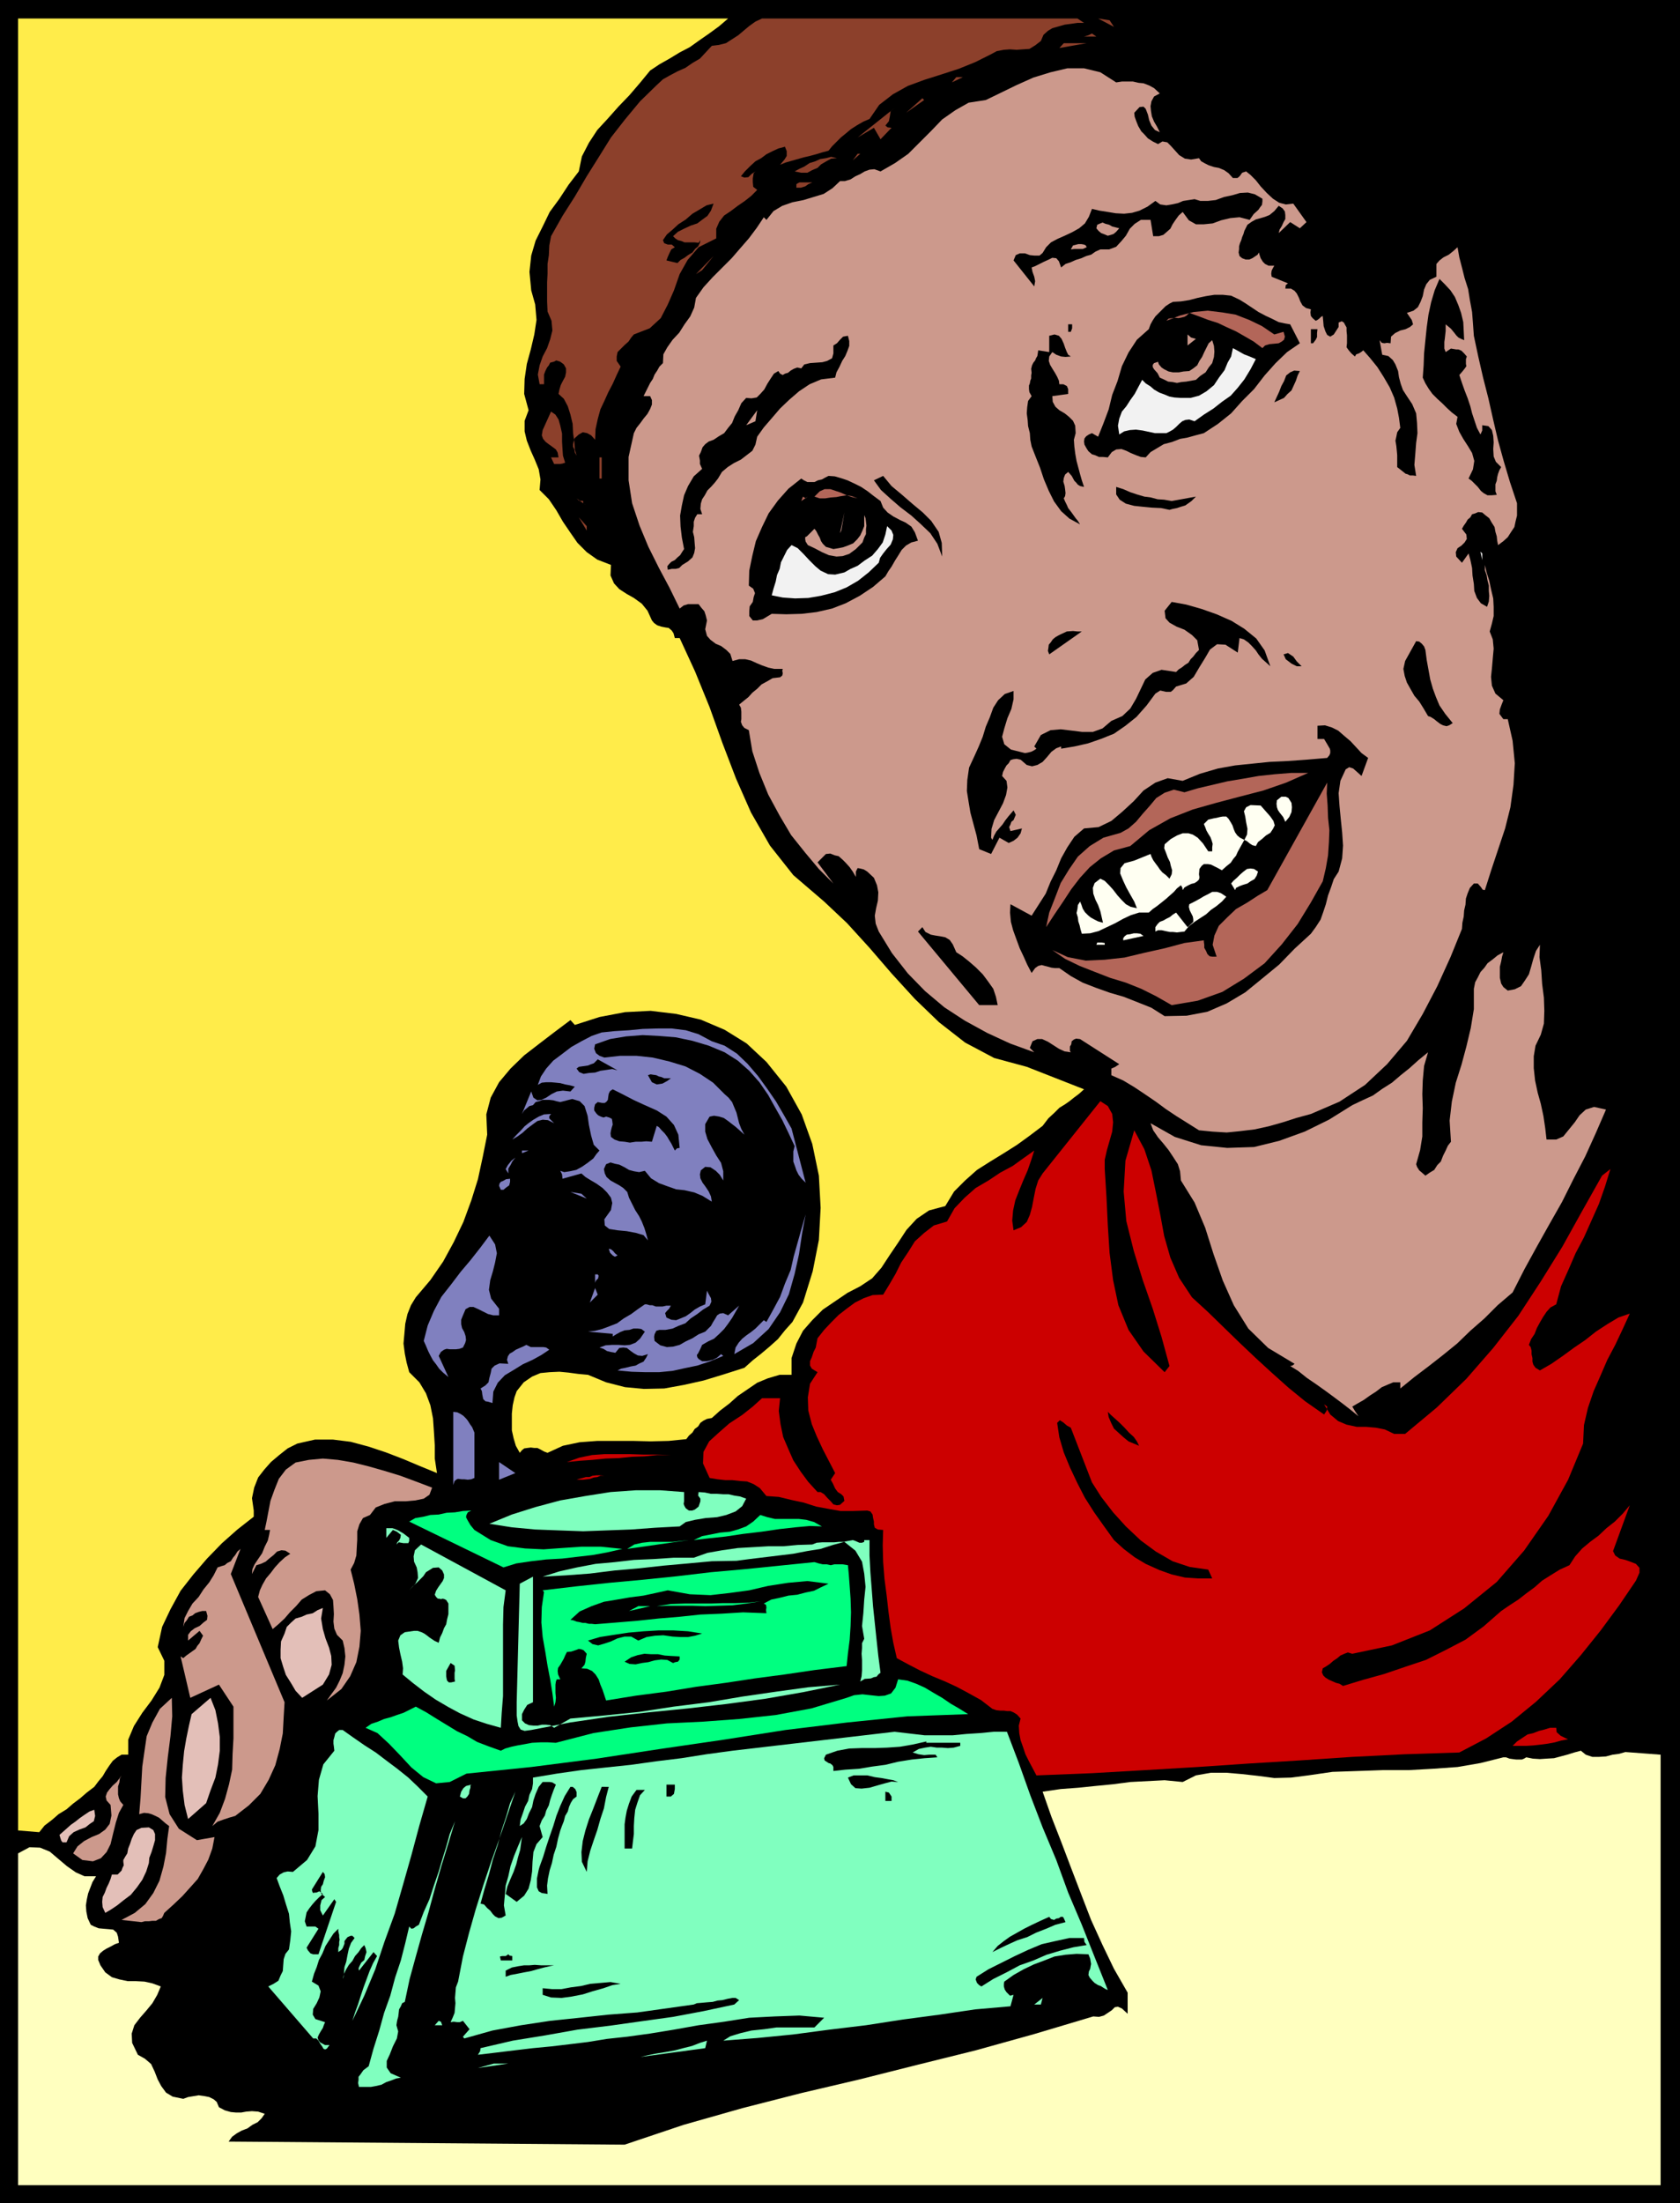 <svg height="480" viewBox="0 0 274.608 360" width="366.144" xmlns="http://www.w3.org/2000/svg"><path style="fill:#000" d="M434.942 600.945H160.334v-360h274.608z" transform="translate(-160.334 -240.945)"/><path style="fill:#ffec4a" d="m279.35 243.969-1.512 1.296-1.584 1.152-1.656 1.152-1.512 1.08-1.656.864-1.656 1.008-1.656.936-1.512 1.008-1.656 2.016-1.728 2.016-1.8 1.872-1.728 1.944-1.728 1.872-1.368 2.088-1.152 2.232-.504 2.448-1.656 2.16-1.512 2.304-1.584 2.16-1.152 2.376-1.152 2.304-.72 2.448-.288 2.664.288 3.024.648 2.304.216 2.52-.36 2.376-.576 2.448-.648 2.376-.36 2.448-.072 2.448.72 2.664-.648 1.728v1.728l.36 1.512.648 1.656.648 1.44.648 1.584.288 1.656-.144 1.728 1.512 1.512 1.224 1.8 1.08 1.872 1.224 1.8 1.152 1.656 1.512 1.512 1.728 1.224 2.232.864-.072 1.728.576 1.296.864.936 1.224.792 1.152.648 1.296.936.936 1.152.72 1.584.36.432.504.36.648.216.72.144.504.072.504.432.288.432.216.792h.792l2.52 5.472 2.376 5.832 2.088 5.832 2.232 5.832 2.448 5.544 3.096 5.4 3.816 4.824 5.04 4.32 3.744 3.528 3.672 4.032 3.6 4.176 3.816 4.176 3.96 3.816 4.248 3.312 4.752 2.52 5.328 1.44 9.36 3.672-.792.72-.864.648-.72.576-.72.504-.936.576-.792.792-1.008.936-.936 1.224-2.088 1.584-2.088 1.512-2.16 1.368-2.232 1.368-2.16 1.368-1.944 1.728-1.8 1.8-1.44 2.376-2.664.72-2.016 1.368-1.656 1.8-1.368 2.088-1.368 2.016-1.368 2.088-1.512 1.728-1.944 1.296-2.088 1.08-2.016 1.368-2.016 1.368-1.728 1.728-1.512 1.728-1.08 2.088-.792 2.376v2.736h-1.944l-1.944.576-1.728.72-1.584 1.08-1.584 1.08-1.368 1.224-1.512 1.152-1.368 1.224-.792.144-.576.288-.504.36-.36.576-.576.432-.36.576-.576.504-.432.576-2.88.288-2.952.072-2.88-.072h-5.832l-2.88.216-2.736.576-2.52 1.152-.576-.216-.504-.288-.576-.288h-.504l-.576-.072-.576.072-.504.072-.36.288-.36.432-.648-1.152-.36-1.224-.288-1.296v-2.736l.144-1.368.288-1.296.36-1.008 1.152-1.44 1.368-.936 1.368-.576 1.512-.144 1.584-.072 1.512.144 1.584.216 1.584.144 2.952 1.224 3.096.792 3.096.288 3.312-.072 3.168-.576 3.24-.72 3.312-1.008 3.384-1.08 1.368-1.224 1.368-1.08 1.368-1.152 1.368-1.224 1.152-1.44 1.224-1.368.864-1.584.864-1.584 1.584-5.112 1.008-5.112.288-5.256-.288-5.256-1.08-5.184-1.728-4.824-2.52-4.536-3.24-4.032-3.24-3.024-3.6-2.232-3.888-1.656-4.032-.936-4.176-.504-4.176.216-4.176.792-4.032 1.296-.72-.792-2.592 1.944-2.448 1.872-2.52 1.944-2.232 2.16-1.872 2.232-1.368 2.52-.72 2.736.144 3.312-.72 3.6-.792 3.672-1.08 3.456-1.296 3.528-1.584 3.312-1.728 3.168-2.088 3.024-2.376 2.808-.792 1.296-.576 1.44-.36 1.584-.144 1.656-.144 1.584.216 1.656.288 1.44.432 1.584 1.656 1.656 1.08 1.8.72 1.944.432 2.16.144 2.088.144 2.304v2.16l.36 2.376-2.808-1.152-2.736-1.152-2.808-1.08-2.808-.936-2.952-.792-2.88-.36h-2.952l-2.88.648-1.584.792-1.368 1.08-1.368 1.152-1.08 1.224-1.008 1.296-.648 1.656-.36 1.728.288 2.016v1.008l-2.664 2.088-2.52 2.232-2.448 2.52-2.232 2.592-2.088 2.664-1.656 3.024-1.368 2.88-.72 3.312 1.08 2.232v2.304l-.792 2.088-1.296 2.088-1.512 2.016-1.368 2.16-.936 2.232v2.448h-1.08l-.72.432-.72.576-.576.792-.576.864-.504.864-.72.864-.648.864-1.224.936-1.08.936-1.152.864-1.08.936-1.296.792-1.08.936-1.224.936-.864 1.08-3.456-.288V243.969z" transform="translate(-160.334 -240.945)"/><path style="fill:#8c402b" d="M337.526 244.689h-1.08l-1.008.144-1.08.144-1.008.288-1.008.288-.72.432-.72.648-.432 1.008-.936.72-.936.576-1.08.072-1.008.072-1.08-.072-1.008.072-1.152.216-.936.504-2.592 1.296-2.664 1.08-2.88.936-2.736.864-2.736 1.008-2.448 1.368-2.232 1.728-1.584 2.304-1.008.432-1.008.576-1.008.648-.864.72-.792.648-.72.72-.72.72-.576.72-1.08.288-.936.288-1.08.288-.936.216-1.008.288-1.008.288-1.008.288-.864.36.72-.864.36-.576v-.792l-.288-.72-1.08.288-.936.432-1.008.504-.864.648-.936.504-.936.864-.792.792-.648.792.576.216.648-.072.504-.504.648-.432-.288.288-.072.432-.072.432v.576l.072.792.648.504-1.008 1.008-1.008.792-1.152.792-1.152.864-1.08.72-.792 1.008-.504 1.152v1.584l-2.88 1.44-1.8 2.088-1.296 2.304-.936 2.664-1.008 2.304-1.152 2.232-1.8 1.656-2.592 1.008-.432.504-.432.648-.648.576-.576.576-.576.576-.144.72v.72l.648.936-.648 1.368-.648 1.44-.72 1.368-.648 1.44-.648 1.368-.432 1.584-.36 1.656-.072 1.728-.648-.72-.648-.36-.72-.144-.648.36-.72.648-.216.936v.432l.216.432.072.504.288.504-.288-1.008-.072-1.152-.216-1.512-.072-1.512-.36-1.512-.432-1.368-.648-1.224-.864-.792.144-.72.216-.72.36-.72.36-.648.144-.72v-.648l-.36-.648-.576-.432-.648-.216-.432.216-.576.144-.216.432-.288.36-.288.576-.216.576v1.584h-.72l-.288-1.584.288-1.512.504-1.44.72-1.368.504-1.44.36-1.44-.144-1.584-.648-1.512-.072-1.656v-3.096l.072-1.44v-1.584l.216-1.44.072-1.584.288-1.512 1.872-3.312 2.016-3.168 1.944-3.312 1.944-3.096 2.016-3.24 2.304-2.952 2.448-2.952 2.736-2.664 1.008-.936 1.152-.648 1.224-.648 1.296-.576 1.152-.792 1.224-.72.936-1.008 1.008-1.08 1.152-.144 1.152-.288 1.008-.648 1.008-.648.936-.792.864-.72 1.008-.72 1.08-.504h51.552zm4.896.648-2.592-1.368 1.872.288zm-2.88 1.583h-2.664.648l.72-.215.576-.288zm-6.048 1.873.72-.792h3.744zm13.536 2.664 3.24 1.8z" transform="translate(-160.334 -240.945)"/><path style="fill:#cc998c" d="m349.91 256.209-.936.504-.432.792-.144.792.072.792.144.864.36.864.504.864.432.864-.792-.36-.576-.72-.36-.864-.216-.936-.36-.936-.36-.36-.648.072-.864.936.072.648.288.792.288.72.504.864.504.504.576.648.792.504.864.432.72-.432.792.144.576.576.72.792.648.72.936.576 1.008.144 1.296-.216.36.504.648.36.576.288.864.288.792.144.864.36.72.504.72.792h.72l.216-.144.216-.216.36-.504.648-.216.72.576.864.864.792 1.008 1.008 1.08 1.008.936 1.008.648 1.08.288 1.224-.144 2.16 3.024-1.08 1.008-1.584-1.008-1.872 1.8.144-.576.36-.576.288-.648.288-.504v-.648l-.072-.576-.36-.504-.648-.432-.72.864-.792.648-.72.288-.72.216-.792.216-.648.36-.72.504-.504 1.008-.144.504-.216.504-.144.504-.216.504-.144.504v.432l-.072.576.144.576.432.36.576.216h.576l.504-.216.864-.576.504-.864-.288.504.144.504.144.432.36.576.36.36.576.288h.936l-.216.36-.216.432-.072.504.072.504 2.664 1.08-.36.288-.072.576h.936l.576.36.36.432.36.72.216.576.36.648.576.432.792.216-.072.504.072.576.288.36.504.432.288-.144.288-.216.288-.288.288-.144v.072l.072.72.072.864.288.864.288.576.504.288.576-.36.792-1.224v-.72l.504-.216.36.216.144.288.288.504v.576l.072.72v1.296l-.072.648.36.504.432.504.576.504.216-.36.432-.144.36-.216.36-.288 1.08 1.224 1.224 1.512 1.008 1.584 1.008 1.728.72 1.656.504 1.8.288 1.512.216 1.656-.504.72-.144.72-.144.648.144.864.072.72.072.792v1.944l.648.504.72.576.288.072.432.216h.504l.504.072-.288-1.8.144-1.728.144-1.872.216-1.584-.072-1.656-.144-1.584-.648-1.512-.864-1.296-.648-1.008-.36-1.008-.288-1.08-.144-1.008-.432-1.08-.432-.72-.72-.648-1.008-.216-.432-2.376.36.432.432.072.432-.072.576.072.072-1.08.648-.576.864-.432.864-.216.72-.36.504-.432-.216-.72-.792-1.152 1.08-.36.72-.576.432-.864.36-.936.216-1.08.36-.864.576-.72 1.08-.504v-2.088l.504-.576.648-.504.864-.432.72-.576.72-.648.288 1.656.432 1.656.432 1.728.576 1.8.288 1.8.36 1.944.144 1.872.144 2.016.72 3.384.792 3.456.864 3.384.792 3.528.792 3.384.936 3.384 1.008 3.384 1.152 3.456v2.016l-.216.864-.216 1.008-.576.864-.504.792-.72.648-.864.648-.144-.72-.072-.72-.216-.72-.144-.792-.504-.792-.36-.648-.648-.504-.504-.432-.648-.072-.504.216-.504.144-.288.504-.432.36-.288.504-.36.504-.288.504.72.936.072.72-.36.576-.504.504-.648.432-.288.648.072.72.936 1.008 1.08-1.512.288 1.008.288 1.368.072 1.224.216 1.368.072 1.152.432 1.152.648.864 1.008.576.288-.864.072-.936-.072-.792v-.864l-.216-.864-.144-.864-.288-.792v-.864l.288 1.224.432 1.368.288 1.368.36 1.512.072 1.368v1.512l-.288 1.224-.36 1.296.504 1.296.144 1.512-.144 1.584-.144 1.656-.144 1.368.144 1.44.576 1.296 1.296 1.08-.288.72-.288.792-.072.72.648.864h.72l.792 3.528.36 3.672-.216 3.528-.504 3.672-.864 3.456-1.152 3.456-1.08 3.24-1.08 3.384-.36-.072-.288-.432-.504-.576h-.648l-.648.72-.36.864-.288.864-.072 1.008-.216.936-.072 1.008-.216 1.008-.072 1.008-1.872 4.608-2.16 4.752-2.376 4.536-2.592 4.392-3.24 3.816-3.6 3.384-4.176 2.736-4.68 2.016-2.376.648-2.232.72-2.304.648-2.304.504-2.376.288-2.16.216-2.376-.144-2.16-.216-1.944-1.224-1.728-1.08-1.728-1.152-1.656-1.224-1.8-1.224-1.728-1.152-1.8-1.08-1.944-.864v-1.08l.648-.288.648-.432-6.408-4.104-.648-.072-.36.144-.36.288-.072.504-.216.36v.72l.144.216-1.008-.144-.936-.432-1.008-.648-.792-.504-.936-.432h-.792l-.792.36-.432 1.08.72.72-3.96-1.44-3.744-1.728-3.672-2.016-3.312-2.16-3.168-2.664-2.808-2.88-2.592-3.312-2.16-3.528-.504-1.296-.144-1.296.216-1.224.288-1.224.072-1.368-.216-1.152-.504-1.224-1.08-1.008-.576-.36-.576-.144-.432-.072-.288.576v.864l-.504-.864-.504-.72-.648-.72-.504-.504-.648-.576-.648-.144-.72-.288-.72.072-1.368 1.368 2.592 3.456-2.376-2.376-2.232-2.664-2.304-2.88-1.872-3.168-1.872-3.456-1.44-3.528-1.152-3.528-.576-3.456-.72-.36-.36-.432-.216-.576.072-.432v-1.224l-.072-.648-.288-.504.792-.648.72-.576.648-.72.792-.648.72-.72.936-.504.864-.504 1.224-.144.36-.288.072-.36-.072-.432.072-.288h-1.368l-1.008-.216-1.008-.36-.864-.36-.936-.432-.936-.216h-1.008l-1.08.288-.36-1.152-.648-.648-.864-.648-.864-.36-.864-.648-.576-.648-.288-1.08.288-1.44-.216-.864-.216-.648-.504-.576-.432-.576h-1.728l-.72.216-.648.504-1.656-3.384-1.728-3.24-1.728-3.456-1.44-3.456-1.224-3.672-.576-3.744v-3.816l.864-3.888.432-.864.576-.72.576-.792.648-.792.432-.792.288-.72v-.72l-.288-.648h-1.08l.36-.72.36-.72.36-.72.432-.648.288-.72.432-.648.36-.648.576-.576.072-1.44.648-1.152.864-1.224 1.08-1.152.864-1.368.936-1.296.648-1.44.288-1.584 1.224-1.728 1.512-1.656 1.512-1.512 1.584-1.584 1.368-1.584 1.44-1.656 1.296-1.728 1.152-1.728.432.432 1.152-1.44 1.44-.864 1.656-.576 1.8-.36 1.656-.504 1.656-.504 1.44-.936 1.224-1.152h.792l.936-.288.792-.504.792-.36.72-.432.792-.288.792-.072 1.008.36 2.376-1.368 2.16-1.512 1.944-1.944 1.8-1.8 1.8-1.872 2.16-1.512 2.16-1.224 2.808-.432 2.376-1.152 2.664-1.296 2.736-1.224 2.808-.864 2.736-.648h2.736l2.664.648 2.592 1.656.936-.144h1.8l.936.216.792.072.936.36.792.432z" transform="translate(-160.334 -240.945)"/><path style="fill:#8c402b" d="m315.926 254.409.72-.864h1.08zm-7.488 4.968 2.664-2.376.288.288zm-3.384 2.088.36.288.648.072-1.8 1.872-1.08-1.872-2.664 1.584 6.048-4.824-.648.504-.144.936-.144.72zm-5.328 5.688.792-1.08h.432zm-2.592-.36-.936.072-.792.432-.864.504-.576.576-.864.36-.792.432h-1.008l-1.08-.216.792-.432.792-.36.864-.576.936-.288.792-.36.936-.144.864-.216zm-4.032 3.96-.648.288-.504.36-.72.216h-.72v-.576l.216-.144.288-.144h1.296z" transform="translate(-160.334 -240.945)"/><path style="fill:#000" d="M366.686 273.417v.432l-.072.576-.288.36-.288.432-.792.72-.648.936-1.656-.432-1.512.144-1.512.36-1.368.504-1.44.144h-1.296l-1.152-.648-1.008-1.368-.648.576-.576.792-.432.648-.36.72-.648.576-.504.432-.72.216h-.936l-.432-2.664h-1.584l-1.008.648-.792.792-.648 1.152-.72.864-.864.936-1.152.432h-1.44l-.792.36-.72.504-.792.216-.792.36-.936.288-.792.36-.864.288-.72.576-.36-1.008-.432-.504-.648-.072-.576.288-.792.36-.72.36-.72.36-.576.216.144.72.288.792.144.72-.144.864-3.384-4.248.36-.864.648-.288h.864l.792.288.72.072h.864l.504-.432.576-.936.792-.792 1.08-.576 1.152-.504 1.224-.576 1.152-.648.936-.792.648-1.08.504-1.296 1.224.288 1.368.216 1.296.216 1.368.072 1.296-.144 1.224-.36 1.296-.648 1.296-.936.792.576 1.008.144.864-.144 1.008-.216.864-.36.936-.144.936-.144.936.288h1.224l1.296-.144 1.368-.504 1.368-.288 1.224-.36 1.296-.072 1.152.288zm-89.712.792-.432 1.152-.576.864-.792.576-.864.648-1.08.36-1.08.504-1.008.504-.792.72.36.36.432.288.576.144.504.216h1.656l.648.072.288-.432-.072.432-.288.576-.504.432-.432.576-.72.432-.576.432-.648.36-.504.504-1.8-.432.216-.576.288-.648.288-.576.576-.36-.504-.432h-.648l-.576-.216-.216-.504.648-.936.936-.792.936-.864 1.224-.792 1.08-.936 1.224-.72 1.08-.648z" transform="translate(-160.334 -240.945)"/><path style="fill:#cc998c" d="m343.286 278.24-.504.577-.432.36-.432.144-.504.144-.504-.216-.576-.216-.432-.36-.36-.432.144-.576.504-.216.36-.144.504.216.576.144.504.288.576.144zm-5.328 3.097-.648.288h-1.368l-.576.072.36-.648.864-.216h.504l.432.072.288.144z" transform="translate(-160.334 -240.945)"/><path style="fill:#8c402b" d="m274.094 285.729 2.88-2.952-1.872 2.304z" transform="translate(-160.334 -240.945)"/><path style="fill:#000" d="m399.662 296.529-.504-.216-.432-.216-.36-.36-.216-.288-.648-.792-.864-.72v1.08l-.072.648-.072.648-.072.504v1.08l.216.576.864-.576.864.144h.36l.504.216.432.432.432.504-.144.432v.792l.072.36-.144.216-.216.288-.288.36-.504.576.432 1.296.432 1.224.504 1.296.432 1.296.288 1.152.432 1.296.36 1.08.576 1.08.288-.648v-.864l1.008.144.576.648.216.936.072 1.08-.072 1.08.072 1.224.36.864.864.864-.288.504-.216.576-.144.576-.072.576-.216.576v1.152l.216.576-.864.072h-.648l-.648-.36-.432-.36-.504-.648-.504-.504-.504-.504-.504-.36.72-1.512.216-1.368-.36-1.296-.648-1.08-.792-1.224-.648-1.152-.504-1.296.216-1.152-.936-.72-.792-.72-.792-.792-.792-.72-.792-.792-.576-.792-.576-.936-.432-.936.144-2.016.072-1.944.216-2.16.216-2.088.288-2.088.432-2.016.576-1.944.792-1.872.864.864.936 1.008.72 1.08.576 1.368.432 1.224.36 1.512.072 1.44zm-28.44-2.592 1.584 3.096-2.088 1.44-1.872 1.8-1.8 2.016-1.728 2.232-1.944 1.944-1.8 2.016-2.16 1.728-2.304 1.512-1.368.36-1.296.36-1.224.216-1.296.504-1.368.36-1.08.648-1.08.648-.792.864-.792-.072-.792-.288-.864-.36-.72-.36-.792-.288-.864.072-.72.432-.648.864-.792-.072h-.648l-.648-.288-.504-.144-.576-.504-.288-.432-.36-.648-.072-.504.072-.504.288-.36.432-.288.504-.216 1.008.576.864-2.16.864-2.304.576-2.376.864-2.232.72-2.448 1.08-2.232 1.368-2.088 1.944-1.728.288-.792.36-.648.432-.648.576-.576.504-.504.576-.576.648-.432.576-.288 1.296-.072 1.368-.216 1.368-.36 1.368-.288 1.368-.216h1.368l1.368.144 1.368.648.936.576 1.08.72 1.08.72 1.224.648.936.432 1.152.576 1.008.216z" transform="translate(-160.334 -240.945)"/><path style="fill:#b36659" d="m370.142 295.16.216.793-.144.504-.36.288-.504.288-.72.072-.792.072-.72.216-.432.432-1.44-1.08-1.368-.792-1.512-.864-1.44-.648-1.512-.72-1.584-.504-1.512-.576-1.584-.576-.432.432-.36.216-.576.144-.432.072-.576-.072-.432.072-.576.072-.36.36 2.232-.864 2.232-.576 2.304-.216 2.376.288 2.16.36 2.232.864 2.088 1.008 2.016 1.368z" transform="translate(-160.334 -240.945)"/><path style="fill:#000" d="M335.582 293.937v.648l-.216.576h-.432v-1.224zm40.104.792-.072.648v.648l-.216.432-.432.576h-.36v-2.304z" transform="translate(-160.334 -240.945)"/><path style="fill:#cc998c" d="m355.814 296.313-1.368 1.08v-1.8l.576.504z" transform="translate(-160.334 -240.945)"/><path style="fill:#000" d="m296.846 302.649-2.304.288-1.872.792-1.728 1.152-1.584 1.368-1.512 1.44-1.296 1.512-1.368 1.584-1.08 1.512-.288 1.296-.504 1.008-.936.72-.936.72-1.152.576-1.008.648-.936.792-.648 1.08-.504.648-.576.648-.648.648-.432.792-.432.648-.216.72-.072.864.288.864h-.792l-.36.576-.216.648v.72l-.144.936.216.864.072.936.072.864-.144.792-.288.72-.72.648-.936.576-.504.504-.576.144h-.648l-.648.144-.072-.576.288-.36.36-.36.576-.288.432-.432.432-.36.36-.576.288-.432-.36-1.872-.216-1.8-.072-1.8.288-1.656.36-1.656.648-1.512.936-1.584 1.368-1.224-.36-.792v-.576l-.144-.792.288-.576.288-.792.432-.504.576-.432.792-.288.864-.576.864-.504.648-.864.648-.792.432-1.08.576-1.008.504-1.152.792-.864.864.072.864-.144.576-.576.648-.72.504-.936.504-.792.576-.864.72-.432.288.432.432.216.36-.216.504-.144.432-.36.504-.288.576-.216.648.144.504-.648.936-.216 1.008-.072 1.008-.072.792-.216.792-.432.216-.792v-1.296l.576-.36.504-.576.504-.504.792-.144.216.864v.792l-.288.792-.36.864-.504.792-.432.936-.504.936zm38.52-3.456-.864.072-.72-.072-.792-.288-.648-.432-.504.72-.072.72.216.648.432.72.36.576.36.648.288.648.072.576h.648l.576.288.216.504v.792l-2.592.36.072.936.432.792.648.576.864.504.72.576.648.648.36.792.072 1.224-.288 1.08.072 1.08.144 1.152.216 1.224.288 1.08.288 1.08.288 1.008.36 1.08-.648-.144-.36-.216-.288-.36-.288-.288-.432-.792-.576-.648-.504.432-.216.576-.072.576.216.72.072.504.072.648-.072.504-.216.36.216.504.288.576.216.504.504.648.36.504.36.504.36.432.36.576-1.728-.936-1.368-1.224-1.152-1.584-.864-1.728-.792-1.872-.648-1.944-.72-1.8-.648-1.656-.216-1.08-.072-1.08-.288-1.152-.072-1.008-.144-1.08.072-1.008.144-1.008.576-.792-.36-.648-.072-.504v-.576l.144-.36.072-.432.144-.36v-.504l.072-.432-.072-.648.144-.576.216-.432.288-.36.144-.36.216-.36.072-.432.072-.504 1.8.288v-2.664l.864-.216.72.216.432.504.36.792.216.648.288.72.216.432z" transform="translate(-160.334 -240.945)"/><path style="fill:#cc998c" d="m355.814 303.009-.792.144-.792.144-.792.072-.72.144-.72-.144-.72-.072-.72-.36-.648-.288-.36-.72-.576-.648-.216-.36v-.36l.216-.288.648-.216.144.432.432.504.432.288.72.36.72.144h.936l.792-.144.936-.072.648-.432.648-.504.36-.72.432-.648.36-.792.36-.72.36-.72.576-.504.288.936.072.936-.072.864-.288 1.008-.576.72-.504.792-.864.576z" transform="translate(-160.334 -240.945)"/><path style="fill:#f2f2f2" d="m365.606 299.625-.864 1.656-1.008 1.656-1.08 1.368-1.152 1.296-1.44 1.008-1.368 1.08-1.584 1.008-1.512 1.08-.864-.288-.648.072-.504.216-.504.432-.504.504-.504.432-.504.288-.576.288h-1.872l-1.008-.216-1.008-.216-1.08-.144-1.008.072-.936.216-.792.504-.216-1.44.216-1.152.432-1.152.72-.864.648-1.008.72-1.008.648-1.224.576-1.08.576.576.792.504.576.504.864.504.792.288.864.36.792.144 1.08.072h1.584l1.368-.36 1.224-.72 1.224-1.008.864-1.296.864-1.152.504-1.224.576-1.008.288-1.368.792.432 1.008.576.936.36z" transform="translate(-160.334 -240.945)"/><path style="fill:#000" d="m372.806 301.569-.36.72-.288.864-.36.792-.36.792-.648.576-.576.648-.792.36-.792.36.36-.792.432-.936.36-.936.432-.792.36-.936.648-.504.648-.288z" transform="translate(-160.334 -240.945)"/><path style="fill:#cc998c" d="m282.302 310.425 1.8-2.448-.288 1.8z" transform="translate(-160.334 -240.945)"/><path style="fill:#8c402b" d="m252.71 316.545-.432.144-.432.072h-.936l-.504-1.08h1.224l-.144-.792-.288-.504-.576-.432-.504-.36-.576-.432-.432-.504-.216-.576.144-.864 1.368-3.024.72.504.504.792.288 1.008.288 1.296v1.296l.072 1.224.072 1.08zm5.616-.865h.36v3.457h-.36z" transform="translate(-160.334 -240.945)"/><path style="fill:#000" d="m304.262 322.809.432 1.08.72.792.936.648 1.08.576.936.432.936.648.576.936.504 1.368-1.08.288-.864.504-.72.72-.576.936-.504.792-.576 1.008-.504.72-.504.864-2.016 1.728-2.16 1.44-2.304 1.224-2.232.864-2.52.576-2.448.288-2.52.072-2.376-.072-.72.432-.72.432-.936.216h-.72l-.576-.72v-.792l.072-.792.504-.72.144-.792.216-.648-.288-.72-.72-.504.072-2.448.504-2.448.576-2.376 1.008-2.304 1.08-2.232 1.512-2.088 1.728-1.944 2.088-1.656.432.288.576.288h1.152l.576-.288.648-.144.504-.288.576-.288 1.008.072 1.008.288 1.08.36 1.224.576 1.008.504 1.08.72 1.008.792zm10.08 9.071-.792-2.087-1.152-1.728-1.584-1.512-1.512-1.368-1.8-1.368-1.584-1.368-1.584-1.44-1.152-1.584 1.512-.72 1.368 1.656 1.728 1.44 1.656 1.44 1.728 1.44 1.368 1.368 1.224 1.8.504 1.8zm37.512-9.071 3.96-.72-.36.36-.36.36-.504.36-.504.36-.72.216-.648.216-.72.144-.504.144-1.368-.288-1.512-.072-1.512-.144-1.368-.144-1.368-.36-1.008-.648-.576-.864v-1.224l1.152.36 1.152.504 1.08.36 1.224.36 1.08.144 1.08.288 1.08.072z" transform="translate(-160.334 -240.945)"/><path style="fill:#b36659" d="m300.518 322.377-.936-.36-.864-.144-.936.144-.72.144-.936.072-.936.144h-.864l-.864-.288.864-.864.792-.36h.936l.864.288.864.288.936.432.864.288zm-8.136-.288-1.08.72.288-.72.432.288z" transform="translate(-160.334 -240.945)"/><path style="fill:#8c402b" d="M255.662 322.809v.36l.576.432-1.656-1.224.36.36z" transform="translate(-160.334 -240.945)"/><path style="fill:#cc998c" d="m297.638 328.065.72-3.384-.504 2.952z" transform="translate(-160.334 -240.945)"/><path style="fill:#cc998c" d="m301.31 329.577-1.08 1.08-1.08.792-1.08.36-1.008.072-1.224-.216-1.152-.504-1.224-.648-1.08-.504-.36-.576-.072-.36v-.36l.288-.144.576-.576.648-.648.288.36.288.576.288.504.216.576.288.432.504.504.504.144.72.216.864-.144.72-.144.792-.288.864-.36.648-.648.504-.648.36-.792.288-.72v-2.232.432l.216.504.072.576.072.648-.072.576v.792l-.288.576z" transform="translate(-160.334 -240.945)"/><path style="fill:#8c402b" d="m256.238 327.633-1.296-2.16 1.296 1.44zm3.6-1.008.36 1.008z" transform="translate(-160.334 -240.945)"/><path style="fill:#f2f2f2" d="m303.974 332.889-1.656 1.584-1.728 1.368-1.872 1.08-1.944.792-2.232.576-2.088.36-2.16.072-2.016-.144-1.8-.36.288-1.08.36-1.152.216-1.08.432-1.008.216-1.08.504-1.008.504-1.008.72-.792 1.008.504.936.936.936 1.008 1.008 1.008.864.72 1.224.576 1.152.072 1.512-.36 1.008-.576 1.152-.504 1.152-.864 1.224-.792.936-1.08.792-1.08.432-1.296.288-1.368.72.72.288.72-.072.72-.36.864-.648.72-.576.72-.504.72z" transform="translate(-160.334 -240.945)"/><path style="fill:#fff" d="m402.614 332.457-.288-1.368.288.288z" transform="translate(-160.334 -240.945)"/><path style="fill:#000" d="m367.982 349.809-.72-.648-.648-.576-.576-.72-.432-.648-.648-.72-.576-.576-.72-.504-.72-.216-.288 2.376-2.016-1.296-1.368-.072-1.152.864-.792 1.368-.936 1.512-.936 1.584-1.224 1.08-1.656.504-.504.576-.36.288h-.792l-.936-.216-.792.504-1.44 1.944-1.656 1.872-1.8 1.44-1.872 1.296-2.16.864-2.088.72-2.232.504-2.16.36v-.36l-.792.288-.792.576-.72.864-.72.792-.864.504-.864.216-.864-.216-1.008-.864-.648-.144-.576.072-.432.144-.288.504-.36.36-.288.504-.288.576-.144.648.72.792.144 1.08-.216 1.224-.504 1.368-.72 1.368-.72 1.368-.432 1.44-.072 1.44.216.36.288-.72.36-.648.504-.576.504-.576.432-.648.504-.648.432-.504.432-.504.36.72-.36.864-.36.288-.144.432-.216.432.216.648 1.872-.432-.216.792-.504.72-.648.504-.792.36-1.512-.864-1.368 2.664-1.944-.792-.432-2.232-.504-1.872-.504-1.872-.288-1.728-.288-1.8.072-1.8.288-2.016.936-2.016.648-1.44.648-1.584.504-1.656.648-1.512.576-1.584.792-1.224 1.08-1.008 1.44-.504v1.368l-.36 1.584-.648 1.512-.504 1.656-.36 1.368.36 1.224 1.08.864 2.304.576.432-.072.576-.144.432-.216.432-.288-.36-.36 1.08-1.872 1.584-.792 1.656-.144 1.8.216 1.728.216h1.728l1.584-.576 1.44-1.224 1.8-.792 1.296-1.224.936-1.584.792-1.656.72-1.512 1.224-1.08 1.44-.504 2.376.36.432-.432.576-.36.432-.36.576-.36.36-.576.432-.432.432-.576.504-.504-.288-1.584-.864-.864-1.224-.864-1.296-.504-1.152-.648-.648-.72-.144-1.224 1.152-1.44 2.376.432 2.52.72 2.448.864 2.448 1.08 2.088 1.296 1.944 1.584 1.368 1.944zm-36.144-1.944-.216-.576.072-.432.072-.576.36-.432.288-.432.432-.36.504-.288.432-.216.936-.432 1.008-.072.72.072h.72zm61.488-.72.216 1.656.288 1.584.288 1.584.432 1.512.504 1.368.576 1.368.936 1.368 1.224 1.512-.576.36-.432.144-.576-.144-.432-.216-.576-.432-.432-.36-.576-.36-.432-.144-.72-1.224-.72-1.152-.792-.936-.576-1.008-.648-1.152-.36-1.08-.216-1.152.288-1.296 1.8-3.24.504.072.432.36.36.432zm-20.232 2.664h-.792l-.432-.216-.432-.216-.936-.72-.36-.792.72-.216.864.576.576.792zm10.872 14.976-1.08 2.952-.72-.648-.648-.576-.648-.216-.576.36-.864 1.872-.288 2.016.144 2.088.216 2.232.216 2.088.144 2.16-.144 2.088-.576 2.16-.792 1.224-.432 1.296-.504 1.368-.36 1.44-.432 1.296-.432 1.224-.792 1.224-.792 1.08-2.664 2.448-2.52 2.592-2.808 2.304-2.736 2.232-3.024 1.8-3.168 1.368-3.384.648-3.6.072-2.16-1.368-2.16-.864-2.376-.936-2.232-.648-2.232-.792-2.232-.864-1.944-1.08-1.872-1.296h-.72l-.576-.072-.504-.144-.576-.144-.504-.144-.576.144-.504.36-.576.792-.72-1.368-.576-1.296-.648-1.368-.504-1.368-.576-1.584-.36-1.368-.144-1.512.072-1.368 3.456 1.872 1.152-1.8 1.152-1.8.792-1.944.936-1.872.792-1.944 1.008-1.8 1.152-1.728 1.584-1.368 2.376-.216 2.088-1.008 1.8-1.512 1.872-1.728 1.584-1.728 1.944-1.296 2.016-.72 2.448.432 2.808-1.152 2.952-.864 2.808-.504 2.808-.288 2.808-.288 3.024-.144 3.024-.216 3.384-.288.36-.432.144-.36v-.432l-.072-.288-.504-.864-.432-.72h-1.08v-2.16l1.224-.072 1.152.36 1.008.504 1.08.936.936.792.936 1.008.864.936z" transform="translate(-160.334 -240.945)"/><path style="fill:#b36659" d="m374.174 367.233-3.6 1.584-3.744 1.296-3.888 1.008-3.816 1.008-3.816 1.08-3.672 1.44-3.456 1.944-3.096 2.592-2.664.72-2.16 1.296-1.8 1.44-1.584 1.728-1.44 1.872-1.368 2.088-1.368 2.016-1.368 2.088.504-2.376.936-2.376.936-2.448 1.368-2.232 1.44-2.088 1.944-1.728 2.232-1.368 2.808-.792 1.296-.72 1.224-1.08 1.08-1.296 1.152-1.296 1.08-1.296 1.368-.864 1.512-.504 1.728.432 2.16-.648 2.448-.576 2.448-.576 2.592-.432 2.448-.432 2.664-.288 2.736-.216zm2.376 17.712-1.944 3.456-2.16 3.528-2.592 3.312-2.808 3.096-3.384 2.52-3.528 2.16-4.032 1.44-4.248.72-2.52-1.44-2.448-1.224-2.52-1.008-2.592-.792-2.592-1.008-2.376-.936-2.376-1.152-2.088-1.44 2.52 1.152 2.952.576 3.096-.144 3.24-.36 3.312-.792 3.24-.72 3.24-.864 3.168-.432v.216l.072.504v.504l.288.504.216.504.36.36.432.072h.72l-.648-1.944.288-1.512.72-1.584 1.368-1.368 1.44-1.368 1.872-1.08 1.656-1.08 1.584-.936 9.792-17.568-.072 1.8.144 1.944.072 2.016.216 2.016-.072 1.944-.144 2.16-.36 2.088z" transform="translate(-160.334 -240.945)"/><path style="fill:#fffff2" d="m370.43 375.225-.36-.792-.576-.72-.288-.432-.144-.432-.072-.576.072-.576.72-.576h.72l.432.216.504.792.072.72-.072.792-.36.792zm-2.448-.865.504.72.216.72-.288.577-.432.648-.72.432-.648.576-.648.504-.36.648-.576-.144-.432-.288-.432-.36-.432-.216-.36.648-.36.648-.36.648-.288.648-.432.504-.432.648-.72.576-.72.648-.648-.36-.576-.288-.576-.288-.504-.072h-.648l-.36.288-.36.504-.072.864.072.504-.072.36-.288.288-.432.288-.576.144-.576.288-.504.288-.288.432-.072-.432-.216-.36-.648.504-.504.576-.648.576-.648.576-.72.576-.72.576-.72.504-.648.576h-1.584l-1.368.432-1.224.576-1.296.72-1.368.648-1.368.648-1.368.36-1.368.072-.216-.72-.144-.648-.216-.648-.072-.648-.216-.72.144-.648.072-.648.36-.576.216.504.216.648.36.576.504.504.432.36.648.36.576.288.792.216-.216-.936-.216-.936-.36-1.008-.432-.864-.36-1.008-.072-.936.288-.792.936-.72.72.36.72.72.648.72.72.936.648.72.72.72.792.432 1.008.216-.432-1.08-.576-1.008-.72-1.296-.504-1.08-.504-1.224.072-.864.648-.792 1.584-.432 2.664-1.08.144.432.288.576.36.504.432.576.288.432.432.504.576.432.576.576.36-.72.072-.648-.216-.72-.144-.648-.36-.72-.288-.792-.288-.72.072-.648 1.008-.864 1.008-.576.936-.36h.936l.72.216.792.504.864.936.864 1.296h.648v-.648l.072-.576-.144-.504-.216-.576-.36-.576-.288-.504-.216-.576-.216-.504.72-.72.936-.216.432-.072.576-.144.432-.072h.576l.36.36.36.576.288.504.216.648.216.504.36.504.432.36.72.36.432-.864.072-.936-.216-1.08-.144-.936-.216-.864.36-.648.72-.36 1.656.072zm-2.016 9-.216.649-.36.576-.648.36-.504.36-.72.216-.576.216-.576.288-.144.36-.648-1.08.36-.432.576-.504.504-.504.576-.504.576-.432.576-.072.576.072zm-5.184 4.105-.72.792-.864.72-.936.648-.792.72-1.008.648-.864.576-.936.72-.72.864-.648.072-.576.072-.648-.072h-.504l-.72-.144-.648-.144h-.576l-.432.216v-.72l.36-.504.36-.36.576-.216.504-.288.576-.288.432-.36.576-.36 1.872 2.376.576-.504.36-.36v-.432l-.072-.432-.288-.576-.216-.432-.144-.576.072-.432.864-.432.792-.432.72-.432.72-.36.648-.36h.792l.648.216z" transform="translate(-160.334 -240.945)"/><path style="fill:#000" d="m316.646 396.537 1.008.648 1.08.864 1.08.936 1.152 1.152.864 1.152.864 1.224.432 1.296.288 1.368h-3.024l-10.008-12.024.72-.72.504.792.864.432.72.144.936.144.72.144.72.432.504.72z" transform="translate(-160.334 -240.945)"/><path style="fill:#fffff2" d="m347.246 393.873-3.312.72v-.36l.216-.288.36-.288.576-.072.576-.144h.504l.576.072zm-6.336 1.44h-1.368l.144-.36h.72l.504.072z" transform="translate(-160.334 -240.945)"/><path style="fill:#cc998c" d="m411.326 411.8-.288 1.729v1.944l.216 2.016.432 2.016.504 1.8.432 2.016.288 1.944.216 1.872h1.584l1.152-.504.936-1.152.936-1.152.792-1.152 1.008-.936 1.368-.432 1.944.432-1.656 3.816-1.728 3.816-1.944 3.744-1.872 3.744-2.088 3.672-2.016 3.6-2.016 3.672-1.944 3.816-2.448 2.088-2.16 2.16-2.304 2.016-2.16 2.088-2.304 1.872-2.304 1.8-2.376 1.8-2.304 1.872v-1.008h-1.152l-.864.36-1.008.432-.936.72-1.008.648-1.008.72-1.008.576-.864.504.432.72.576.864-1.224-1.008-1.296-1.008-1.44-1.08-1.368-1.008-1.512-1.08-1.584-1.08-1.44-1.152-1.296-.792.36-.072.36-.288-4.32-2.592-3.24-3.168-2.376-3.816-1.8-4.032-1.512-4.32-1.368-4.32-1.728-4.104-2.232-3.6-.144-1.512-.36-1.152-.792-1.224-.72-1.08-.864-1.08-.864-1.008-.792-1.152-.432-1.152 3.96 2.232 4.32 1.368 4.248.432 4.392-.144 4.104-1.008 4.176-1.512 3.96-1.944 3.816-2.376 1.656-.792 1.728-.792 1.512-1.08 1.584-1.008 1.44-1.224 1.44-1.152 1.44-1.296 1.584-1.296-.648 2.232-.216 2.376-.072 2.232.072 2.304-.072 2.304v2.304l-.36 2.232-.648 2.304.144.432.36.576.432.36.576.504.72-.504.72-.432.504-.792.576-.576.36-.936.432-.864.36-.792.504-.648-.216-3.456.36-3.096.648-3.096.936-2.952.792-2.952.72-3.024.504-3.096v-3.312l.216-1.08.432-.792.432-.864.648-.72.504-.72.864-.648.792-.648.936-.504-.216.72-.144.792-.216.864v1.8l.216.936.36.576.72.576 1.152-.216 1.008-.504.648-.936.648-1.008.36-1.224.36-1.296.432-1.296.648-1.008-.072 2.016.288 2.16.144 2.232.288 2.232.072 2.16-.072 2.088-.504 1.8z" transform="translate(-160.334 -240.945)"/><path style="fill:#8080bf" d="m289.718 425.337 2.304 8.856-.648-.648-.504-.648-.36-.72-.216-.648-.288-.792v-1.657l.216-.864-1.008-2.16-1.008-2.088-1.224-2.16-1.08-1.944-1.44-2.088-1.656-1.872-1.872-1.656-2.16-1.368-2.592-1.08-2.664-.792-2.736-.576-2.664-.216-2.736-.144-2.736.216-2.592.432-2.448.864-.144.72.288.72.576.432.792.288 2.592-.288h2.664l2.664.288 2.736.648 2.592.792 2.376 1.224 2.16 1.44 1.872 1.872.648.576.576.72.36.864.36.864.216.864.216.864.36.936.504.936-.72-.648-.648-.576-.648-.504-.648-.504-.72-.504-.72-.216-.864-.144-.72.144-.72 1.224v1.224l.36 1.224.72 1.368.72 1.296.792 1.224.36 1.368v1.512l-.576-.936-.648-.648-.864-.576-.864-.072-.72.576-.144.648.072.648.36.72.432.576.576.864.36.792.144.864-1.512-.936-1.368-.576-1.584-.36-1.368-.144-1.44-.504-1.368-.504-1.296-.792-1.008-1.224-.936.216-.864-.144-.792-.216-.72-.432-.864-.432-.72-.144-.72-.216-.72.288-.36.792.144.72.288.576.648.576.648.36.792.432.648.432.648.648.288.936.504 1.008.504 1.008.648 1.008.432.864.432 1.08.288.936.288 1.08-.72-.864-1.224-.36-1.512-.288-1.512-.144-1.368-.216-.72-.576-.072-1.008 1.08-1.512.216-1.152-.216-.864-.648-.864-.72-.72-1.008-.72-.864-.504-.936-.576-.648-.576-3.096.864-.072-.72-.288-.576.648.216.936-.144 1.008-.216.936-.504.936-.648.936-.72.504-.72.504-.576-.936-.936-.432-1.512-.36-1.728-.216-1.512-.504-1.584-.792-.792-1.224-.36-1.944.504-.648-.144-.504-.144-.648-.072h-1.08l-.576.216-.576.144-.432.504-.576.144-.432.36-.432.36-.36.576 1.512-3.672.36 1.008.648.432.648-.072.792-.36.864-.576.864-.432 1.008-.144 1.224.144.72-.792-.792-.216-.792-.144-.792-.216-.72-.072-.792-.072h-.792l-.72.072-.648.36.504-1.368.864-1.296 1.152-1.296 1.44-1.08 1.512-1.152 1.656-.936 1.656-.864 1.656-.576 2.088-.216 2.376-.144 2.232-.216 2.52-.072h2.232l2.304.288 2.088.648 2.16 1.152 2.088.72 2.016 1.296 1.728 1.656 1.728 2.016 1.512 2.088 1.44 2.088 1.296 2.232z" transform="translate(-160.334 -240.945)"/><path style="fill:#000" d="m261.278 415.833-.864-.216-.936.144-1.008.144-.864.288-1.008.072-.864.144-.72-.288-.432-.576.36-.288.504-.072.504-.072.504-.072.504-.216.432-.144.288-.288.36-.36zm8.712 1.296-.576.432-.792.432-.936.144-.792-.36-.648-1.152.432-.144.432.072.504.072.432.216.36.072.504.216h.432zm1.44 11.376-.432.072-.36.36-.288-.576-.288-.576-.36-.576-.288-.504-.432-.576-.504-.504-.432-.504-.36-.216-.792 2.592-.936-.072-.792.072h-.936l-.936.144-.864-.144-.864-.072-.792-.288-.576-.432-.072-.576.072-.432.144-.576.144-.432-.072-.576-.072-.36-.432-.216-.504-.144-.432.144-.432-.144-.432-.216-.288-.288-.36-.504v-.432l.144-.576.432-.36.72.144h.432l.288-.216.216-.288.072-.576.072-.432.216-.432.432-.288 1.584.792 1.8.936 1.872.864 1.944.864 1.584 1.008 1.224 1.368.72 1.584z" transform="translate(-160.334 -240.945)"/><path style="fill:#c00" d="m340.91 431.96.288 4.609.216 4.608.288 4.464.576 4.464.864 4.104 1.656 4.032 2.448 3.528 3.456 3.384.792-1.008-1.296-4.752-1.44-4.608-1.656-4.752-1.44-4.68-1.224-4.896-.432-4.824.288-5.04 1.44-4.968 1.656 3.096 1.152 3.456.72 3.528.72 3.672.648 3.528 1.008 3.528 1.44 3.312 2.088 3.168 2.592 2.376 2.664 2.592 2.52 2.448 2.664 2.52 2.592 2.376 2.736 2.448 2.736 2.232 3.096 2.16.432-.648.072-.648-.504-.36 1.008 1.656 1.296 1.08 1.368.576 1.656.36h1.512l1.656.144 1.44.288 1.512.72h1.8l5.184-4.32 4.824-4.68 4.392-5.04 4.104-5.256 3.672-5.616 3.528-5.688 3.24-5.832 3.24-5.76 1.368-1.08-.864 2.808-1.008 2.88-1.224 2.736-1.224 2.736-1.368 2.592-1.152 2.664-1.224 2.736-.792 2.952-.936.504-.648.72-.576.864-.504.864-.504.936-.36.936-.576.864-.36.936.288.36.144.576v.576l.144.648v.576l.144.504.36.504.72.432 1.872-1.08 1.872-1.296 1.872-1.368 1.8-1.224 1.728-1.368 1.872-1.224 1.8-1.08 1.872-.648-1.152 2.52-1.224 2.592-1.296 2.448-1.152 2.664-1.08 2.448-.936 2.736-.648 2.808-.144 3.024-2.448 5.904-3.24 5.904-3.96 5.688-4.464 5.112-5.328 4.32-5.616 3.6-6.192 2.448-6.48 1.368-.72-.216-.576.216-.648.288-.504.432-.648.432-.576.504-.648.432-.504.288-.144.648.216.504.36.36.576.36.504.216.648.288.576.144.576.36 3.312-1.008 3.384-.936 3.384-1.152 3.456-1.152 3.168-1.584 3.312-1.728 2.952-2.16 2.88-2.52 1.368-.936 1.44-.936 1.296-1.008 1.368-1.008 1.224-1.08 1.368-.864 1.512-.936 1.584-.72.936-1.44 1.152-1.296 1.296-1.08 1.368-1.008 1.296-1.224 1.368-1.08 1.296-1.296 1.152-1.368-2.736 7.488.36.72.72.504.936.216 1.008.36.72.288.576.648v.792l-.576 1.296-2.736 4.032-3.024 4.104-3.24 4.032-3.456 3.96-3.888 3.672-3.96 3.24-4.176 2.736-4.392 2.304-8.928.288-8.568.432-8.568.576-8.28.504-8.496.576-8.496.504-8.712.504-9.072.36-.648-1.224-.576-1.08-.576-1.152-.36-1.08-.432-1.224-.216-1.152-.072-1.224.288-1.152-.576-.648-.576-.36-.504-.216h-.576l-.504-.072h-.576l-.648-.072-.648-.216-1.872-1.44-1.944-1.08-2.016-1.08-1.872-.864-2.088-.864-2.016-.936-1.944-1.008-1.872-1.008-.576-2.52-.432-2.448-.36-2.664-.288-2.592-.36-2.736-.216-2.736-.072-2.736.072-2.52-.864-.072-.504-.288-.144-.576v-.432l-.144-.648-.072-.504-.36-.504-.504-.144-2.304.072h-2.088l-2.016-.36-1.944-.36-2.016-.648-2.016-.432-2.088-.504-2.016-.144-1.08-1.296-1.008-.648-1.08-.432-1.08-.072-1.296-.144h-1.152l-1.296-.144-1.296-.216-1.08-2.376.072-1.872.936-1.728 1.584-1.44 1.728-1.512 2.088-1.368 1.728-1.368 1.512-1.368h2.952l-.216 2.088.288 2.16.432 2.088.864 2.016.792 1.8 1.224 1.872 1.224 1.656 1.512 1.656h.504l.576.36.504.576.576.576.432.504.576.144.504-.072.72-.648-.144-.72-.36-.36-.576-.36-.432-.576-.36-.792-.36-.648.72-1.08-1.008-1.944-1.008-1.944-1.008-2.16-.792-1.944-.576-2.232-.072-2.16.36-2.232 1.224-1.872-.936-.576-.288-.504v-.72l.288-.648.288-.864.36-.72.144-.792.144-.72 1.08-1.368 1.152-1.224 1.224-1.224 1.296-1.008 1.368-1.008 1.44-.72 1.44-.504 1.728-.072 1.008-1.656 1.008-1.728.936-1.872 1.152-1.728 1.08-1.728 1.512-1.368 1.584-1.224 2.16-.648 1.224-2.16 1.656-1.728 1.8-1.584 2.088-1.224 1.944-1.296 2.016-1.08 1.8-1.296 1.728-1.224-.504 1.584-.576 1.656-.72 1.656-.648 1.584-.648 1.656-.36 1.656-.144 1.656.216 1.584 1.224-.504.936-.864.504-1.152.36-1.296.288-1.512.288-1.44.432-1.368.72-1.152 9.432-11.808 1.224.792.72 1.296.144 1.368-.144 1.512-.432 1.512-.432 1.512-.36 1.584z" transform="translate(-160.334 -240.945)"/><path style="fill:#8080bf" d="m250.406 422.96-.288.36v.36l.792.793-1.008-.504-.864-.072-.864.216-.792.576-.864.648-.792.72-.792.576-.864.504.648-.72.72-.72.648-.72.72-.576.72-.504.864-.504.864-.36zm-4.752 6.409v-.432h1.08zm-2.232 3.311-.432-.72.36-.647.576-.72.648-.504-.504.648-.288.576-.36.576zm.288.865v.504l-.144.576-.504.36-.432.36h-.432l-.288-.648.072-.36.216-.288.36-.144.504-.288zm12.528 3.24-2.664-1.08 1.8.288zm24.12 25.415.216-1.08.504-.791.576-.648.72-.576.72-.504.72-.576.72-.72.648-.648.432.288 1.152-2.088 1.08-2.016.792-2.16.936-2.232.504-2.232.648-2.304.648-2.304.648-2.232-.576 3.096-.504 3.384-.72 3.24-.936 3.312-1.44 2.952-1.872 2.736-2.52 2.304zm-38.448-7.415v1.08h-.936l-.864-.216-.864-.432-.72-.36-.792-.36h-.648l-.648.36-.432 1.008-.288.72v.72l.144.648.36.648.216.648.072.648-.144.504-.36.72-.576.216-.576.072h-1.008l-.504-.072-.432.144-.504.36-.36.648 1.584 3.456-.864-.72-.648-.648-.504-.72-.504-.648-.432-.792-.36-.72-.36-.864-.36-.792.648-2.52 1.008-2.376 1.224-2.304 1.584-2.016 1.584-2.088 1.584-1.872 1.584-2.016 1.512-2.016.936 1.44.288 1.44-.288 1.512-.36 1.44-.432 1.44-.216 1.584.36 1.44zm19.368-8.712-.432.216-.36-.216-.432-.432-.216-.648.36.072.36.288.288.36zm-3.24 3.096.144.216-.072.432-.36.36-.144.36v-1.368zm-1.296 4.608.864-2.376.432 1.08zm19.584.503-1.08.649-.936.72-1.08.72-.864.792-1.152.432-.936.432-1.152.216h-1.008l-.504.144-.288.576-.072.432.072.648.936.72 1.08.288 1.008-.072 1.08-.288 1.008-.576 1.08-.504 1.008-.648 1.08-.432.504-.504.432-.432.36-.648.36-.576.288-.504.432-.288.576-.072.792.36 1.8-1.584-.576 1.008-.576 1.008-.648.936-.648.864-.792.792-.864.792-.936.432-1.008.576-.288.648-.36.72-.216.288.072.36.216.288.576.36h.792l.936-.216.72-.36.648-.576.36.288-2.088.864-2.16.72-2.088.432-1.944.432-2.232.216h-2.16l-2.304-.072-2.304-.216.576-.288.72-.144.864-.216.792-.144.648-.36.648-.288.432-.648.288-.576-.936.288-.72-.072-.648-.36-.504-.36-.648-.504-.576-.072-.648.072-.648.792-.792-.144-.576-.144-.576-.36-.648-.216 1.008-.36 1.08-.072h1.008l1.008.072.864-.072.936-.36.72-.648.792-1.152-.576-.432-.576-.072h-.72l-.648.216-.792.072-.72.288-.648.36-.576.36v-.432l-4.032-.36 1.152-.144 1.152-.288 1.152-.432 1.296-.504 1.08-.792 1.224-.72 1.08-.792 1.152-.792h.288l.504.144h.432l.576.216h1.08l.648-.144h.72l-.288.504-.36.36-.288.36.216.72.792.36.792.072.72-.288.864-.36.72-.504.72-.576.864-.504.864-.36.288-2.232.288.576.36.648.072.576zm-26.208 7.2-1.296.865-1.44.792-1.584.72-1.512.936-1.44.864-1.152 1.224-.72 1.44-.144 1.872-.72-.216-.432-.072-.216-.216-.144-.144-.072-.36-.072-.36-.072-.576-.216-.432.792-.504.504-.504.144-.72.216-.792.144-.72.504-.504.792-.36 1.44.072-.216-.648.144-.576.288-.432.504-.288.504-.36.648-.288.504-.216.576-.288.288.144.432.216h2.088l.432.072zm-12.24 13.537v7.416l-.504.216-.576.072-.576-.072h-.432l-.576-.072-.216.072-.36.288-.216.648v-11.952l.648.072.576.288.432.288.432.432.288.36.36.576.36.504z" transform="translate(-160.334 -240.945)"/><path style="fill:#000" d="m346.526 477.177-.864-.36-.864-.36-.792-.648-.72-.648-.864-.792-.432-.864-.432-1.008-.144-.864.504.504.72.648.72.648.792.792.72.792.792.72.504.72zm-7.704 5.976 1.512 2.376 1.944 2.52 2.088 2.304 2.448 2.304 2.448 1.8 2.736 1.584 2.808.936 3.024.432.648 1.44h-2.304l-2.16-.144-2.16-.504-2.016-.72-2.232-1.008-1.8-1.08-1.8-1.368-1.584-1.44-1.656-2.304-1.584-2.232-1.512-2.376-1.224-2.376-1.224-2.592-1.008-2.448-.72-2.448-.36-2.376.432-.432.576.36.576.504.648.36z" transform="translate(-160.334 -240.945)"/><path style="fill:#c00" d="M269.99 478.689h-2.232l-2.088.216-2.088.072-2.088.216-2.16.072-2.16.216-2.088.144-2.088.216 2.016-.72 2.088-.432 2.016-.144h4.176l2.232.072h2.16z" transform="translate(-160.334 -240.945)"/><path style="fill:#cc998c" d="m230.966 484.017-.432 1.152-.936.648-1.368.288-1.584.144h-1.8l-1.656.432-1.44.576-.936 1.224-1.152.504-.576 1.008-.36 1.152v1.368l-.072 1.224-.072 1.368-.36 1.224-.576 1.08.576 2.304.504 2.52.36 2.52.216 2.664-.216 2.592-.504 2.52-1.008 2.304-1.44 2.088-2.376 1.872.72-1.008.792-1.08.576-1.152.504-1.224.288-1.368.144-1.368-.144-1.368-.288-1.224-.936-.936-.432-1.008-.144-1.152.072-1.224-.072-1.296-.072-1.008-.504-.936-.792-.648-1.44.144-1.224.648-1.152.72-.936 1.08-1.008 1.008-.864 1.008-1.008.936-.936.792-2.376-5.256.288-1.08.432-.936.576-1.008.792-.936.648-.864.792-.864.864-.792.864-.576-.792-.504-.648-.072-.72.216-.576.576-.72.576-.576.504-.792.36-.72.216-.72 1.44.072-.792.36-.792.576-.864.648-.936.432-1.08.504-1.008.216-.936.144-.792h-.864l.288-1.368.288-1.512.36-1.872.648-1.8.72-1.8 1.152-1.512 1.584-1.152 2.16-.432 2.304-.216 2.448.216 2.52.432 2.592.648 2.52.72 2.592.792 2.52.936z" transform="translate(-160.334 -240.945)"/><path style="fill:#8080bf" d="M241.91 482.72v-2.88l2.664 1.8z" transform="translate(-160.334 -240.945)"/><path style="fill:#c00" d="M259.118 482.073h-.648l-.504.216-.576.072-.576.216-.576.072-.576.072h-1.08l.432-.144.576-.144.504-.144h.576l.504-.216.648-.072h.576z" transform="translate(-160.334 -240.945)"/><path style="fill:#80ffbf" d="M272.15 484.737v1.512l-.072.432.144.36.216.36.504.36h.504l.432-.144.288-.216.36-.288.288-.864v-.432l-.36-.504.072-.576 1.008.072 1.008.216h1.008l1.008.072h.864l.936.216.936.144 1.008.36-.648 1.224-1.08.864-1.512.576-1.512.36-1.872.144-1.728.288-1.512.36-1.008.72-4.032.216-3.888.288-3.96.144-3.888.144-4.032-.144-3.816-.144-3.816-.36-3.672-.576 3.672-1.512 3.888-1.224 4.032-1.08 4.104-.72 4.104-.648 4.104-.288h4.032z" transform="translate(-160.334 -240.945)"/><path style="fill:#00ff80" d="m237.374 487.76-.576.289-.216.432-.072.36.216.432.504.864.648.792 2.664 1.656 2.808 1.008 2.808.36 3.024.144 3.024-.216 3.168-.216h3.168l3.528.36-2.52.576-2.376.432-2.52.288-2.448.288-2.592.144-2.448.288-2.448.36-2.088.648-15.408-7.488 1.008-.576 1.296-.216 1.152-.288 1.368-.072 1.296-.288 1.368-.072 1.296-.216zm57.312 2.593-1.944-.072-2.376.216-2.592.288-2.952.432-3.024.36-2.88.432-2.736.288-2.448.288 1.368-.648 1.512-.288 1.44-.288 1.584-.144 1.296-.36 1.368-.504 1.152-.792 1.152-1.08 1.152.36 1.224.288h3.888l1.224.144 1.296.36z" transform="translate(-160.334 -240.945)"/><path style="fill:#80ffbf" d="M227.222 492.225v.504l-.144.36h-.792l-.792-.144-.36.36.144-.36.288-.288.216-.432.072-.504-.648-.504-.648-.288-1.08 1.296v-1.584h1.008l.432.144.504.216.864.504z" transform="translate(-160.334 -240.945)"/><path style="fill:#00ff80" d="m262.862 494.025 1.152-.72 1.296-.288 1.296-.144h3.744l1.224-.144 1.368-.144z" transform="translate(-160.334 -240.945)"/><path style="fill:#80ffbf" d="M301.598 492.873v-.288h.864v2.52l.144 2.736.216 2.736.216 2.808.288 2.736.288 2.736.288 2.664.36 2.736-.36.288-.288.36-.432.072-.504.216-1.008.072-.72.432.216-.864.072-.936v-1.728l-.072-1.008.072-.936v-.792l.36-.72-.36-2.088.216-2.088.144-2.232.216-2.088-.216-2.16-.36-1.944-1.08-1.8-1.8-1.44-1.872.504-2.016.648-2.232.36-2.232.432-2.376.288-2.376.288-2.376.288-2.16.288-4.032.072-3.888.36-4.032.36-3.888.432-4.104.36-4.032.504-3.888.288-3.816.216 2.736-.864 2.88-.648 3.024-.576 3.168-.288 3.096-.36 3.312-.144 3.168-.216h3.312l2.232-.792 2.448-.432 2.52-.36 2.52-.144 2.448-.144h2.448l2.376-.216 2.376-.072.72-.288.936-.072h1.944l.792-.072h.72l.72-.144.792-.144.432.144.648.288h.432zm-58.608 7.92-.36 2.736-.072 2.88v11.664l-.216 2.736-.144 2.448-2.304-.648-2.16-.72-2.232-1.008-1.872-1.008-2.088-1.224-1.872-1.296-1.872-1.44-1.656-1.368.072-1.008-.144-1.08-.288-1.224-.216-1.08-.144-1.152.36-.864.72-.504 1.512-.216h.576l.648.216.432.216.504.36.36.288.432.288.432.288.648.288.216-.864.36-.72.288-.792.36-.648.144-.792.216-.864v-1.728l-.36-.576-.288-.144-.288-.072-.288.072-.288-.072h-.216l-.288-.288-.216-.36.216-.648.36-.576.36-.504.36-.504.216-.504v-.576l-.288-.648-.576-.504-.936.072-.576.36-.576.36-.432.648-.576.576-.504.504-.648.576-.576.648 1.008-1.08.432-.936-.072-.936-.144-.792-.432-.936-.072-.864.216-1.008 1.008-.936z" transform="translate(-160.334 -240.945)"/><path style="fill:#cc998c" d="m206.846 519.08-.144 2.449-.144 2.664-.504 2.52-.72 2.664-1.08 2.376-1.368 2.304-1.872 1.872-2.232 1.728-1.008.288-.864.288-1.008.36-.864.72 1.224-2.16.864-2.304.648-2.376.504-2.376.072-2.52.144-2.592V519.8l-2.376-3.6-4.68 2.16-1.584-6.768.432.288.504-.432.504-.36.504-.36.504-.36.288-.504.36-.432.288-.648.288-.576-.576-.792-1.872 1.584v-.936l.432-.576.648-.504.792-.36.648-.576.576-.432.072-.648-.216-.792h-.648l-.576.144-.576.216-.432.36-.576.216-.36.576-.36.432-.216.648.216-1.44.576-1.152.72-1.224 1.008-1.08.792-1.224.936-1.152.72-1.152.648-1.296.648-.216.504-.144.432-.36.576-.288.36-.576.36-.432.36-.576.504-.432-1.584 4.104z" transform="translate(-160.334 -240.945)"/><path style="fill:#00ff80" d="m298.934 496.689.144 1.512.144 1.944.144 2.016.072 2.232-.072 2.232-.144 2.232-.288 2.232-.216 2.088-5.256.648-4.896.72-4.896.648-4.752.72-4.824.648-4.824.792-4.968.648-4.896.792-.288-.864-.288-.864-.36-.864-.288-.864-.504-.792-.576-.576-.792-.36-.936-.072.504-.576.144-.504.072-.648.144-.648-.504-.576-.36-.144-.432-.072-.36.144-.864.288-.72.072-.288.576-.216.504-.288.504-.288.504-.36.504-.072.504.072.576.36.792h-.576l-.144.36-.072.504v1.368l.072.792-.072.72-.216.72-.288-2.232-.36-2.232-.432-2.232-.36-2.232-.432-2.448-.216-2.376.072-2.52.36-2.448-.216-.288 5.472-.648 5.4-.576 5.472-.504 5.616-.576 5.472-.648 5.616-.504 5.688-.576 5.688-.576.72.216.648.144h.648l.648.144.576-.144h1.368z" transform="translate(-160.334 -240.945)"/><path style="fill:#80ffbf" d="m247.454 519.08-.936.433-.504.792-.36.72v1.008l.504.504.648.288.72.072h.72l.648-.144h.72l.648.072.648.432 2.664-1.512 5.544-.504 5.688-.576 5.616-.864 5.76-.72 5.544-.936 5.472-.792 5.256-.72 5.184-.432-5.976 1.224-6.192 1.08-6.408.864-6.264.72-6.48.648-6.48.72-6.336.936-6.336 1.224-1.08.144-.648-.216-.36-.576-.144-.72-.144-1.008v-2.16l.504-19.368 2.16-1.152z" transform="translate(-160.334 -240.945)"/><path style="fill:#000" d="m295.766 499.713-1.224.576-1.152.576-1.368.288-1.368.36-1.44.144-1.44.36-1.368.288-1.224.648.36.216.072.432-.072.432.072.504-3.816-.144-3.528.216-3.456.144-3.384.36-3.456.288-3.384.36-3.456.288-3.528.288-.576-.072h-.432l-.576-.144h-.432l-.576-.144-.432-.072-.576-.216-.432-.072 1.512-1.368 1.944-.864 2.016-.72 2.16-.36 2.088-.36 2.232-.288 2.016-.432 1.944-.432 3.6.648 3.384.144 3.168-.36 3.168-.432 3.096-.72 3.24-.504 3.168-.288z" transform="translate(-160.334 -240.945)"/><path style="fill:#00ff80" d="m284.606 502.593-2.232.36-2.304.288-2.232.072-2.232.072-2.16-.072h-4.104l-1.656.072 2.304-.36 2.232-.072h4.32l2.016-.072h2.088l2.016-.072zm-21.456 1.584 1.512-.792h1.944z" transform="translate(-160.334 -240.945)"/><path style="fill:#e3bfb8" d="m213.11 503.673-.288 1.728.288 1.728.432 1.512.576 1.512.36 1.368.072 1.44-.432 1.584-1.008 1.656-3.384 2.16-1.08-1.152-.72-1.224-.864-1.368-.432-1.296-.432-1.44v-1.368l.072-1.368.576-1.296.36-1.08.72-.72.72-.648 1.008-.288.792-.36 1.008-.216.792-.504z" transform="translate(-160.334 -240.945)"/><path style="fill:#000" d="m275.102 507.849-1.152.36-1.152.216h-1.296l-1.224-.072-1.512-.216-1.368.072-1.368.216-1.368.576-1.152-.648h-1.08l-1.152.288-1.08.504-1.08.36-1.008.288-.936-.216-.72-.576 1.944-.576 2.304-.36 2.376-.36 2.448-.216 2.448-.144h2.448l2.376.144zm-3.672 3.744v.504l-.288.36-.432.072-.36.144-.936-.504-1.008-.072-1.08.144-1.008.288-1.08.144-1.008.216-1.008-.072-.792-.36 1.08-.72 1.08-.36 1.08-.216 1.08.072h1.152l1.08.216 1.08.072zm-36.72 4.104-.648.144h-.36l-.288-.288-.072-.288-.072-.432v-.864l.072-.144.648-1.152.648.432.072.792-.072.36v1.008z" transform="translate(-160.334 -240.945)"/><path style="fill:#00ff80" d="m318.59 521.025-9.936.36-9.864 1.008-10.08 1.224-10.08 1.584-10.368 1.512-10.44 1.584-10.656 1.368-10.584 1.08-2.736 1.368-2.232.216-2.088-1.008-1.944-1.584-1.872-2.016-1.8-1.872-1.872-1.728-1.944-.864.936-.648 1.08-.36 1.008-.432 1.08-.288 1.008-.36 1.08-.36 1.008-.504 1.008-.504 1.728.936 1.728 1.08 1.656 1.008 1.656 1.008 1.656.792 1.584.936 1.872.72 2.016.72.72-.36 1.008-.288 1.008-.216 1.224-.216 1.152-.216 1.368-.072h1.224l1.296.072 6.12-1.584 6.12-.936 5.904-.648 5.976-.288 5.832-.432 5.976-.648 5.832-1.08 5.76-1.728 1.224-.432 1.368-.144 1.296.144 1.368.144 1.008-.072 1.008-.36.72-.936.432-1.368 1.512.216 1.44.504 1.44.648 1.44.864 1.368.792 1.368.936 1.368.792z" transform="translate(-160.334 -240.945)"/><path style="fill:#cc998c" d="m192.518 541.617 2.88-.504-.36 1.872-.648 1.8-.792 1.512-.936 1.656-1.224 1.368-1.296 1.44-1.44 1.368-1.512 1.368-.216.504-.216.36-.432.144-.504.288h-.576l-.576.072h-.648l-.576.144-3.24-.36 2.16-1.152 1.728-1.44 1.296-1.8 1.008-2.016.648-2.304.432-2.232.216-2.304.288-2.088-.576-.432-.576-.504-.504-.432-.576-.288-.648-.288-.504-.144-.72-.072-.792.216.216-2.592.144-2.592.144-2.592.36-2.52.36-2.448.936-2.232 1.224-2.232 1.944-1.8.072 3.024-.288 3.24-.432 3.384-.36 3.456-.072 3.096.72 2.808 1.512 2.376z" transform="translate(-160.334 -240.945)"/><path style="fill:#e3bfb8" d="m194.03 535.569-2.952 2.592-.576-2.304-.288-2.304-.144-2.16.144-2.088.216-2.232.36-2.088.432-2.088.432-1.872 3.096-2.664.792 2.016.432 2.16.288 2.232V527l-.288 2.232-.432 2.16-.792 2.088z" transform="translate(-160.334 -240.945)"/><path style="fill:#c00" d="m416.654 525.129-1.152.216-1.008.288-1.152.216-1.08.144-1.296.144-1.152.072h-2.232l.72-.72.864-.576.864-.576.936-.216.936-.36.864-.216.936-.288h1.008l.072.72.648.576.72.36z" transform="translate(-160.334 -240.945)"/><path style="fill:#80ffbf" d="m230.246 534.489-1.368 4.752-1.296 4.824-1.368 4.824-1.368 4.752-1.656 4.536-1.512 4.536-1.8 4.32-1.944 4.104.432-1.368.504-1.368.432-1.368.432-1.296.504-1.368.504-1.368.576-1.296.648-1.152-.576-.648-2.376 3.024-.072-.36.144-.36.288-.576.504-.432.144-.648.216-.648-.144-.648-.216-.504-.504.504-.432.648-.576.648-.432.792-.576.648-.432.72-.36.72-.216.864.144-.36.072-.648.072-.936.288-.864.216-1.152.216-1.008.36-.936.576-.792-.36-.36h-.288l-.504.216-.288.36-.216.288v.432l-.144.36-.144.36-.216.288-.504.36v-.648l.144-.504v-.504l.072-.36-.072-.432v-.36l-.144-.576v-.432l-.792.792-.648 1.008-.648 1.008-.504 1.224-.576 1.08-.36 1.152-.432 1.08-.36 1.296 1.08.648.36.936-.216 1.008-.432.936-.576.936-.072.936.432.72 1.584.504-.216.504-.144.432-.36.576-.288.504-.216.504.144.432.288.36.792.432h.72l-.432.576-.288.144-.288-.144-.144-.288-.36-.504-.288-.504-.36-.36h-.504l-7.344-8.496.864-.432.792-.504.36-.864.36-.72.072-1.008.072-.936.288-.864.576-.72.216-1.512.144-1.44-.216-1.44-.144-1.44-.504-1.584-.432-1.44-.576-1.44-.504-1.368.504-.576.648-.36.648-.144.864.072 2.304-1.944 1.368-2.232.504-2.664v-2.664l-.144-2.88.216-2.664.72-2.52 1.8-2.232-.072-.648-.072-.504v-.576l.144-.504.144-.576.288-.288.36-.288h.576l1.728 1.224 1.872 1.296 1.8 1.152 1.8 1.368 1.728 1.296 1.8 1.44 1.512 1.44zm94.68-10.584 1.944 5.112 1.872 5.256 2.016 5.256 2.232 5.328 1.944 5.328 2.232 5.256 2.088 5.256 2.16 5.4-.36-.144-.36-.216-.432-.288-.432-.144-.576-.36-.36-.36-.432-.504-.216-.432.072-.576.216-.432.072-.432.072-.36-.144-.864-.288-.72-1.944-.072-1.8.144-1.8.288-1.656.648-1.728.648-1.656.792-1.656.936-1.512 1.08-.072.36v.432l.144.504.288.432.576.576.576-.144-.504 1.872-5.76.504-5.832.864-5.976.792-6.048.936-5.976.72-5.976.792-5.832.576-5.544.432 1.152-.72 1.656-.504 1.8-.432 2.088-.216 2.016-.288h6.192l1.584-1.584-4.032-.36-4.032.144-4.176.216-4.104.648-4.176.576-4.032.72-3.96.648-3.672.504-3.312.36-3.096.504-2.952.36-3.024.36-3.024.288-3.024.36-2.952.36-3.024.36.36-.576.072-.504 5.256-1.224 5.328-.864 5.256-.936 5.328-.648 5.112-.72 5.184-.72 4.968-.936 5.04-1.08.792-.72-.576-.36h-.504l-.792.144-.864.216-.792.072-.792.216-.936.072-.792.072-.864.072-.504.216-4.608.648-4.608.648-4.752.36-4.68.504-4.824.504-4.752.72-4.68.864-4.608 1.296-.216-.288 1.08-1.224-1.08-1.368-.504.216h-.432l-.576-.072-.504.072.36-.792.288-.72.072-.792.072-.792-.072-.864.072-.864.072-.864.36-.936.792-4.104 1.008-3.888 1.08-3.816 1.224-3.888 1.296-3.888 1.368-3.816 1.296-3.816 1.296-3.816-.864 1.872-.648 2.232-.72 2.16-.648 2.448-.792 2.376-.648 2.448-.72 2.376-.648 2.376.576.144.504.576.504.432.432.576.36.36.576.288.504-.072.648-.36-.288-1.656.144-1.584.144-1.656.432-1.512.36-1.656.576-1.656.648-1.584.648-1.512-.144 1.008-.144 1.08-.36 1.224-.288 1.152-.432 1.224-.504 1.152-.504 1.224-.288 1.224 1.8 1.296 1.224-1.008.72-1.152.36-1.368.216-1.44.072-1.584.144-1.584.504-1.296 1.008-1.152-.504-1.8.36-.936.504-.792.216-.792.432-.864.216-.864.288-.864.288-.792.36-.864-.576-.36-.432-.072h-1.152l-.648.792-.504 1.152-.36 1.08-.216 1.08-.504 1.008-.36.936-.504.72-.648.432.144-1.08.36-1.008.36-1.08.504-.936.216-1.008.432-.936.144-.936v-.936l3.888-.648 4.032-.576 4.032-.432 4.104-.432 4.104-.576 4.104-.504 4.104-.648 4.248-.576 26.496-3.096 2.448.288 2.448.288h4.608l2.232-.216 2.232-.144 2.232-.216z" transform="translate(-160.334 -240.945)"/><path style="fill:#000" d="M317.294 525.705v.504l-1.08.288-.936.072-.936-.072h-.864l-1.008-.144-.936.144-1.008.216-1.008.576.936.288.936.144.864-.072h1.008l.288.432-2.088.144-2.088.216-2.232.36-2.088.504-2.16.288-2.16.36-2.232.144-1.944.216v-.648l-.144-.288-.36-.288-.288-.072-.432-.288-.216-.144-.072-.36.288-.576 1.872-.648 1.944-.36 2.016-.072h2.16l2.016-.072 2.088-.144 2.088-.36 2.232-.504v.216z" transform="translate(-160.334 -240.945)"/><path style="fill:#ffffbf" d="m427.022 527.289 4.752.36v70.344H163.286v-54.216l1.872-1.008 1.728.072 1.584.648 1.44 1.224 1.368 1.152 1.44 1.008 1.44.648h1.872l-.576.936-.36.936-.36.936-.216 1.008-.144.936.072 1.008.216 1.08.504 1.08.576.288.72.288.792.072.864.072.72.072.576.504.216.648.144 1.008-.648.216-.648.36-.72.36-.576.36-.504.432-.288.504v.576l.36.864.792 1.152 1.08.792 1.224.36 1.368.288h1.368l1.368.072 1.296.288 1.368.504-.576 1.368-.792 1.368-1.008 1.224-1.008 1.152-.936 1.224-.432 1.368.072 1.512.936 1.944 1.152.648 1.008.864.576 1.224.504 1.296.576 1.08.792 1.08 1.08.648 1.728.36.792-.288.864-.144.864-.144 1.008.144.72.144.72.36.504.432.36.864.936.504 1.008.288.792.072h.936l.792-.144.936-.072 1.008.072 1.08.36-.504.72-.648.648-.864.432-.792.576-.936.36-.792.432-.792.576-.576.792 64.728.504 9.648-3.24 9.648-2.736 9.576-2.448 9.504-2.232 9.432-2.376 9.576-2.376 9.576-2.664 9.648-2.88.936.072.792-.216.648-.432.648-.432.504-.504.504-.072.648.288.936.864v-3.456l-2.232-3.888-1.872-3.888-1.872-4.104-1.584-4.104-1.656-4.32-1.584-4.176-1.656-4.248-1.44-4.104 2.952-.432 2.88-.216 2.808-.288 2.952-.288 2.736-.36 2.808-.144 2.808-.144 2.952.288 2.16-1.08 2.448-.432h2.52l2.52.216 2.592.288 2.736.36 2.736-.072 2.808-.36 3.96-.576 4.248-.144 4.104-.144h4.176l3.888-.216 4.032-.288 3.744-.648 3.744-.936h.432l.576.216.504.072.576.072h.936l.36-.144.36-.216 1.08.216 1.152.072 1.08-.072 1.224-.072 1.08-.288 1.08-.288 1.152-.36 1.08-.288.792.648 1.08.36h1.08l1.152-.072 1.08-.288 1.08-.144 1.008-.288z" transform="translate(-160.334 -240.945)"/><path style="fill:#cc998c" d="m180.494 535.857-.72 1.296-.504 1.584-.432 1.728-.432 1.8-.648 1.296-.936 1.008-1.296.504-1.728-.216-1.512-1.08.72-1.152 1.08-.864 1.224-.648 1.224-.504 1.008-.72.72-.936.288-1.368-.144-1.728-.648-.72-.144-.648.216-.648.432-.576.504-.576.648-.576.432-.576.36-.504-.288.504-.072.648-.216.648v1.296l.144.648.216.504z" transform="translate(-160.334 -240.945)"/><path style="fill:#000" d="m307.142 532.113-1.08-.072-1.08.288-1.296.36-1.224.36-1.296.144-1.008-.072-.72-.648-.504-1.08.936-.36h2.232l1.224.288 1.08.144 1.152.216.792.144z" transform="translate(-160.334 -240.945)"/><path style="fill:#80ffbf" d="m235.502 534.489.216-.792.36-.576.432-.36.864-.216-.144.144v.36l-.144.432-.072.576-.288.432-.288.288h-.432z" transform="translate(-160.334 -240.945)"/><path style="fill:#000" d="M270.638 532.545v.72l-.144.792-.504.432h-.72v-1.944zm-16.056 1.944-.576.432-.36.576-.288.648-.216.792-.432.72-.216.864-.288.72-.288.792-.36 1.296-.288 1.368-.432 1.296-.288 1.368-.36 1.152-.288 1.368-.144 1.152.072 1.368-.936-.144-.504-.288-.288-.648v-1.44l.144-.72.144-.72.144-.504.576-1.584.504-1.656.576-1.728.576-1.656.504-1.656.648-1.656.72-1.584.936-1.512h.36l.432.36.216.504zm5.256-1.584-.432 1.656-.36 1.872-.576 1.728-.504 1.8-.576 1.656-.576 1.728-.432 1.728-.144 1.728-.792-1.656-.072-1.584.216-1.8.432-1.728.576-1.8.72-1.8.72-1.872.648-1.656zm5.904.504-.792.864-.432 1.224-.36 1.152-.144 1.368-.072 1.296v1.296l-.144 1.152-.144 1.224h-1.224v-3.96l.144-1.08.216-1.152.36-1.152.432-1.152.792-1.08zm40.32 1.08v.72h-1.008v-1.512l.576.144z" transform="translate(-160.334 -240.945)"/><path style="fill:#e3bfb8" d="m175.742 536.649.144 1.008-.216.864-.648.432-.72.576-1.008.36-.936.432-.72.648-.432 1.008h-.648l-.216-.288-.144-.432-.144-.504.576-.504.648-.576.648-.576.72-.504.72-.576.72-.504.864-.576z" transform="translate(-160.334 -240.945)"/><path style="fill:#80ffbf" d="m226.502 568.04-.432.217-.216.504-.288.504-.072.648-.072.576-.144.504-.072.36-.072.504.288 1.008-.216 1.152-.648 1.296-.504 1.296-.504 1.08v1.08l.648.936 1.656.72-.792.144-.72.288-.864.288-.792.432-.936.216-.792.144h-1.944l-.144-.648.072-.504v-.504l.288-.36.504-.72.864-.648.792-2.88.936-2.952.792-2.88 1.008-2.808.792-2.952.936-2.808.72-2.808.648-2.736.36.36.36-.072.36-.288.504-.288.792-2.088.936-2.088.72-2.232.72-2.088.648-2.16.648-2.088.576-2.088.864-2.088-1.08 3.6-1.152 3.744-1.08 3.744-1.008 3.744-1.08 3.672-1.008 3.6-1.008 3.672z" transform="translate(-160.334 -240.945)"/><path style="fill:#e3bfb8" d="m184.67 545.36-.432 1.369-.648 1.368-.864 1.224-1.008 1.224-1.152.864-1.08.864-1.08.72-.864.504-.432-.936-.072-.864.072-.792.36-.72.288-.792.36-.72.288-.72.216-.72h.936l.648-.648.144-.432.216-.432-.072-.576v-.288l.288-.504.36-.576.144-.792.288-.72.288-.864.36-.792.432-.648.792-.36 1.224-.072.72.432.288.648v1.008l-.288 1.008-.288.936-.36.936z" transform="translate(-160.334 -240.945)"/><path style="fill:#000" d="m213.47 550.905-.576.504-.216.864v.792l.432.864 1.872-2.664.288.432-2.88 8.568h-.864l-.432-.144-.432-.504-.216-.432 1.944-3.096-.504-.36h-1.44l-.288-.864.144-.72.144-.72.432-.648.504-.648.504-.576.576-.576.648-.576-.576-.432-.504.216h-.288l-.216.072-.144-.216-.072-.36 1.8-2.88.288.36.072.504-.216.576-.144.576-.288.432-.072.576.072.504z" transform="translate(-160.334 -240.945)"/><path style="fill:#80ffbf" d="m229.598 547.809-.792 3.096zm7.488.791-.864 1.585zm-9.288 4.177-.576 1.872z" transform="translate(-160.334 -240.945)"/><path style="fill:#000" d="m334.502 555.009-1.656.432-1.512.648-1.656.648-1.44.72-1.584.504-1.44.648-1.368.648-1.296.648.864-1.008 1.008-.792 1.008-.72 1.152-.648 1.152-.648 1.296-.648 1.368-.648 1.44-.648.288.36.504.144.36-.216.432-.072.288-.216h.36l.144.216zm3.024 2.591.072.649.36.504-2.16.36-2.232.576-2.16.648-2.16.936-2.232.792-2.16 1.152-2.16 1.08-1.944 1.224-.36-.216-.36-.36-.216-.576.144-.432 1.944-1.224 2.16-1.08 2.16-1.08 2.16-1.008 2.232-.936 2.232-.504 2.304-.504zm-93.456 2.953v.72h-1.872l-.144-.648.36-.072h.576l.432-.288.216.216zm6.84 1.512-.72.144-.936.216-1.08.288-1.008.288-1.152.216-1.08.216-1.152.216-.792.288v-1.008l1.008-.504 1.08-.216.936-.144h.864l.864-.072 1.008.072h1.008zm10.872 3.024-1.368.216-1.44.504-1.8.504-1.584.504-1.872.36-1.584.216-1.728-.072-1.368-.432v-1.08l1.512.144h1.584l1.512-.288 1.656-.216 1.512-.36 1.656-.144 1.656-.144z" transform="translate(-160.334 -240.945)"/><path style="fill:#80ffbf" d="m329.39 568.473 1.368-1.08-.288 1.08zm-96.768 3.384h-1.224l.648-.72.36.144zm32.4 5.183 1.224-.287 1.44-.288 1.368-.216 1.584-.288 1.368-.36 1.44-.36 1.296-.504 1.152-.36-.288 1.224zm-26.568 1.8 2.592-.72h2.376z" transform="translate(-160.334 -240.945)"/></svg>

